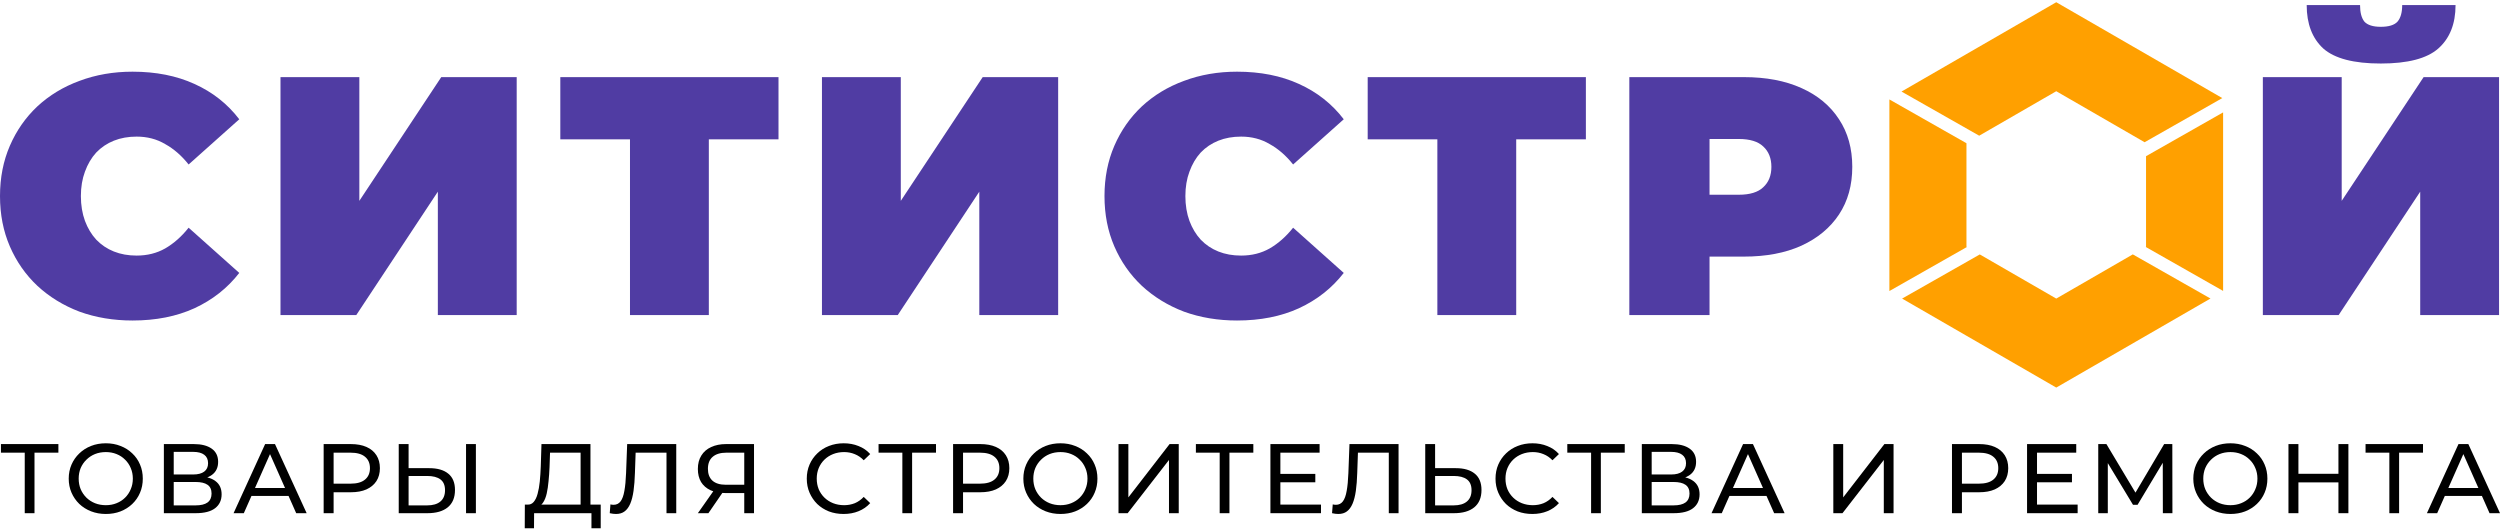 <?xml version="1.0" encoding="UTF-8"?> <svg xmlns="http://www.w3.org/2000/svg" width="721" height="153" viewBox="0 0 721 153" fill="none"><path d="M38.227 92.434C32.738 92.434 27.641 91.585 22.936 89.885C18.297 88.121 14.245 85.637 10.782 82.435C7.384 79.232 4.737 75.442 2.842 71.063C0.947 66.684 0 61.848 0 56.554C0 51.26 0.947 46.423 2.842 42.045C4.737 37.666 7.384 33.875 10.782 30.673C14.245 27.47 18.297 25.019 22.936 23.32C27.641 21.555 32.738 20.673 38.227 20.673C44.957 20.673 50.903 21.849 56.066 24.202C61.293 26.555 65.606 29.954 69.004 34.398L54.399 47.437C52.374 44.888 50.119 42.927 47.636 41.554C45.218 40.117 42.474 39.398 39.403 39.398C36.985 39.398 34.796 39.79 32.836 40.574C30.875 41.358 29.176 42.502 27.739 44.005C26.366 45.508 25.288 47.339 24.504 49.495C23.72 51.587 23.328 53.94 23.328 56.554C23.328 59.168 23.72 61.553 24.504 63.71C25.288 65.802 26.366 67.599 27.739 69.102C29.176 70.605 30.875 71.749 32.836 72.533C34.796 73.318 36.985 73.71 39.403 73.71C42.474 73.71 45.218 73.024 47.636 71.651C50.119 70.213 52.374 68.22 54.399 65.671L69.004 78.71C65.606 83.088 61.293 86.487 56.066 88.905C50.903 91.258 44.957 92.434 38.227 92.434Z" fill="#503CA3"></path><path d="M80.894 90.866V22.242H103.634V57.926L127.256 22.242H149.015V90.866H126.275V55.279L102.751 90.866H80.894Z" fill="#503CA3"></path><path d="M181.688 90.866V35.182L186.687 40.182H161.594V22.242H224.521V40.182H199.429L204.428 35.182V90.866H181.688Z" fill="#503CA3"></path><path d="M237.051 90.866V22.242H259.79V57.926L283.412 22.242H305.172V90.866H282.432V55.279L258.908 90.866H237.051Z" fill="#503CA3"></path><path d="M356.762 92.434C351.273 92.434 346.176 91.585 341.471 89.885C336.832 88.121 332.781 85.637 329.317 82.435C325.919 79.232 323.273 75.442 321.378 71.063C319.483 66.684 318.535 61.848 318.535 56.554C318.535 51.26 319.483 46.423 321.378 42.045C323.273 37.666 325.919 33.875 329.317 30.673C332.781 27.47 336.832 25.019 341.471 23.32C346.176 21.555 351.273 20.673 356.762 20.673C363.492 20.673 369.439 21.849 374.601 24.202C379.829 26.555 384.141 29.954 387.539 34.398L372.935 47.437C370.909 44.888 368.655 42.927 366.172 41.554C363.754 40.117 361.009 39.398 357.938 39.398C355.52 39.398 353.331 39.79 351.371 40.574C349.411 41.358 347.712 42.502 346.274 44.005C344.902 45.508 343.824 47.339 343.04 49.495C342.255 51.587 341.863 53.94 341.863 56.554C341.863 59.168 342.255 61.553 343.04 63.71C343.824 65.802 344.902 67.599 346.274 69.102C347.712 70.605 349.411 71.749 351.371 72.533C353.331 73.318 355.52 73.71 357.938 73.71C361.009 73.71 363.754 73.024 366.172 71.651C368.655 70.213 370.909 68.22 372.935 65.671L387.539 78.71C384.141 83.088 379.829 86.487 374.601 88.905C369.439 91.258 363.492 92.434 356.762 92.434Z" fill="#503CA3"></path><path d="M414.535 90.866V35.182L419.534 40.182H394.442V22.242H457.369V40.182H432.276L437.275 35.182V90.866H414.535Z" fill="#503CA3"></path><path d="M469.898 90.866V22.242H502.929C509.333 22.242 514.855 23.287 519.494 25.379C524.199 27.47 527.826 30.477 530.374 34.398C532.923 38.254 534.197 42.829 534.197 48.123C534.197 53.417 532.923 57.992 530.374 61.848C527.826 65.704 524.199 68.71 519.494 70.867C514.855 72.958 509.333 74.004 502.929 74.004H482.738L493.03 64.102V90.866H469.898ZM493.03 66.651L482.738 56.162H501.459C504.661 56.162 507.014 55.443 508.516 54.005C510.085 52.567 510.869 50.606 510.869 48.123C510.869 45.639 510.085 43.678 508.516 42.241C507.014 40.803 504.661 40.084 501.459 40.084H482.738L493.03 29.594V66.651Z" fill="#503CA3"></path><path d="M652.606 90.866V22.242H675.346V57.926L698.968 22.242H720.728V90.866H697.988V55.279L674.464 90.866H652.606ZM686.618 18.32C678.842 18.32 673.32 16.882 670.053 14.007C666.851 11.066 665.25 6.883 665.25 1.458H680.639C680.639 3.615 681.064 5.216 681.913 6.262C682.828 7.242 684.396 7.732 686.618 7.732C688.905 7.732 690.506 7.242 691.421 6.262C692.335 5.216 692.793 3.615 692.793 1.458H708.181C708.181 6.883 706.515 11.066 703.183 14.007C699.915 16.882 694.394 18.32 686.618 18.32Z" fill="#503CA3"></path><path d="M7.135 148.003V129.809L7.853 130.549H0.272V128.072H16.84V130.549H9.26L9.949 129.809V148.003H7.135Z" fill="black"></path><path d="M30.53 148.23C28.998 148.23 27.572 147.974 26.252 147.462C24.95 146.949 23.82 146.237 22.863 145.326C21.906 144.396 21.16 143.314 20.624 142.08C20.088 140.847 19.82 139.499 19.82 138.037C19.82 136.576 20.088 135.228 20.624 133.994C21.16 132.76 21.906 131.688 22.863 130.777C23.82 129.847 24.95 129.125 26.252 128.613C27.553 128.1 28.979 127.844 30.53 127.844C32.061 127.844 33.468 128.1 34.751 128.613C36.052 129.107 37.182 129.818 38.139 130.748C39.115 131.66 39.862 132.732 40.379 133.966C40.914 135.2 41.182 136.557 41.182 138.037C41.182 139.518 40.914 140.875 40.379 142.109C39.862 143.343 39.115 144.425 38.139 145.355C37.182 146.266 36.052 146.978 34.751 147.49C33.468 147.984 32.061 148.23 30.53 148.23ZM30.53 145.696C31.64 145.696 32.664 145.506 33.602 145.127C34.559 144.747 35.382 144.216 36.072 143.532C36.78 142.83 37.325 142.014 37.708 141.084C38.11 140.154 38.311 139.138 38.311 138.037C38.311 136.936 38.11 135.921 37.708 134.991C37.325 134.061 36.78 133.254 36.072 132.571C35.382 131.868 34.559 131.327 33.602 130.948C32.664 130.568 31.64 130.378 30.53 130.378C29.4 130.378 28.357 130.568 27.4 130.948C26.462 131.327 25.639 131.868 24.931 132.571C24.223 133.254 23.667 134.061 23.265 134.991C22.883 135.921 22.691 136.936 22.691 138.037C22.691 139.138 22.883 140.154 23.265 141.084C23.667 142.014 24.223 142.83 24.931 143.532C25.639 144.216 26.462 144.747 27.4 145.127C28.357 145.506 29.4 145.696 30.53 145.696Z" fill="black"></path><path d="M47.26 148.003V128.072H55.903C58.085 128.072 59.798 128.509 61.042 129.382C62.286 130.255 62.909 131.527 62.909 133.197C62.909 134.829 62.315 136.082 61.128 136.955C59.942 137.809 58.382 138.237 56.448 138.237L56.965 137.382C59.205 137.382 60.918 137.828 62.105 138.721C63.311 139.594 63.914 140.875 63.914 142.564C63.914 144.273 63.282 145.611 62.019 146.579C60.774 147.528 58.917 148.003 56.448 148.003H47.26ZM50.102 145.753H56.391C57.922 145.753 59.071 145.478 59.836 144.928C60.621 144.358 61.014 143.494 61.014 142.337C61.014 141.179 60.621 140.334 59.836 139.803C59.071 139.271 57.922 139.005 56.391 139.005H50.102V145.753ZM50.102 136.841H55.702C57.099 136.841 58.161 136.566 58.889 136.016C59.635 135.465 60.009 134.659 60.009 133.596C60.009 132.514 59.635 131.697 58.889 131.147C58.161 130.597 57.099 130.321 55.702 130.321H50.102V136.841Z" fill="black"></path><path d="M67.361 148.003L76.463 128.072H79.306L88.437 148.003H85.422L77.296 129.666H78.445L70.319 148.003H67.361ZM71.237 143.02L72.013 140.742H83.326L84.159 143.02H71.237Z" fill="black"></path><path d="M93.341 148.003V128.072H101.18C102.941 128.072 104.444 128.347 105.688 128.898C106.932 129.448 107.89 130.245 108.56 131.289C109.229 132.333 109.564 133.577 109.564 135.019C109.564 136.462 109.229 137.705 108.56 138.749C107.89 139.774 106.932 140.571 105.688 141.141C104.444 141.691 102.941 141.966 101.18 141.966H94.921L96.213 140.628V148.003H93.341ZM96.213 140.913L94.921 139.489H101.094C102.932 139.489 104.32 139.1 105.257 138.322C106.215 137.544 106.693 136.443 106.693 135.019C106.693 133.596 106.215 132.495 105.257 131.716C104.32 130.938 102.932 130.549 101.094 130.549H94.921L96.213 129.125V140.913Z" fill="black"></path><path d="M123.809 135.019C126.183 135.019 128.011 135.551 129.293 136.614C130.576 137.658 131.217 139.224 131.217 141.312C131.217 143.513 130.519 145.184 129.121 146.323C127.743 147.443 125.8 148.003 123.292 148.003H114.994V128.072H117.837V135.019H123.809ZM123.178 145.753C124.843 145.753 126.116 145.383 126.996 144.643C127.896 143.903 128.346 142.811 128.346 141.369C128.346 139.964 127.906 138.929 127.025 138.265C126.145 137.601 124.862 137.269 123.178 137.269H117.837V145.753H123.178ZM134.404 148.003V128.072H137.247V148.003H134.404Z" fill="black"></path><path d="M167.445 146.664V130.549H158.63L158.487 134.735C158.429 136.139 158.334 137.487 158.2 138.778C158.085 140.068 157.913 141.236 157.683 142.28C157.453 143.305 157.128 144.149 156.707 144.814C156.305 145.478 155.788 145.886 155.156 146.038L152.055 145.525C152.802 145.582 153.414 145.336 153.893 144.785C154.39 144.216 154.773 143.428 155.041 142.422C155.328 141.397 155.539 140.211 155.673 138.863C155.807 137.496 155.903 136.035 155.96 134.478L156.161 128.072H170.288V146.664H167.445ZM151.337 152.359L151.366 145.525H173.246V152.359H170.575V148.003H154.036L154.008 152.359H151.337Z" fill="black"></path><path d="M177.659 148.23C177.372 148.23 177.085 148.211 176.798 148.173C176.511 148.135 176.195 148.078 175.85 148.003L176.051 145.469C176.357 145.544 176.664 145.582 176.97 145.582C177.812 145.582 178.482 145.25 178.98 144.586C179.478 143.922 179.841 142.916 180.071 141.568C180.32 140.22 180.483 138.521 180.559 136.471L180.875 128.072H195.031V148.003H192.217V129.809L192.906 130.549H182.713L183.344 129.78L183.115 136.386C183.057 138.36 182.923 140.087 182.713 141.568C182.502 143.048 182.186 144.282 181.765 145.269C181.344 146.256 180.798 146.997 180.128 147.49C179.478 147.984 178.655 148.23 177.659 148.23Z" fill="black"></path><path d="M214.643 148.003V141.511L215.39 142.194H209.101C207.474 142.194 206.067 141.919 204.881 141.369C203.713 140.818 202.813 140.03 202.181 139.005C201.569 137.961 201.263 136.709 201.263 135.247C201.263 133.728 201.598 132.438 202.268 131.375C202.938 130.293 203.885 129.477 205.11 128.926C206.335 128.357 207.761 128.072 209.389 128.072H217.457V148.003H214.643ZM201.263 148.003L206.23 140.941H209.159L204.306 148.003H201.263ZM214.643 140.6V129.723L215.39 130.549H209.503C207.781 130.549 206.46 130.948 205.541 131.745C204.622 132.523 204.163 133.681 204.163 135.219C204.163 136.68 204.593 137.81 205.455 138.607C206.335 139.404 207.627 139.803 209.331 139.803H215.39L214.643 140.6Z" fill="black"></path><path d="M243.299 148.23C241.768 148.23 240.351 147.984 239.049 147.49C237.767 146.978 236.647 146.266 235.69 145.355C234.752 144.425 234.015 143.343 233.479 142.109C232.943 140.875 232.675 139.518 232.675 138.037C232.675 136.557 232.943 135.2 233.479 133.966C234.015 132.732 234.762 131.66 235.719 130.748C236.676 129.818 237.796 129.107 239.078 128.613C240.38 128.1 241.796 127.844 243.328 127.844C244.878 127.844 246.304 128.11 247.606 128.641C248.927 129.154 250.047 129.923 250.965 130.948L249.099 132.741C248.333 131.944 247.472 131.356 246.515 130.976C245.558 130.578 244.534 130.378 243.443 130.378C242.313 130.378 241.26 130.568 240.284 130.948C239.327 131.327 238.494 131.859 237.786 132.542C237.078 133.225 236.523 134.042 236.121 134.991C235.738 135.921 235.546 136.936 235.546 138.037C235.546 139.138 235.738 140.163 236.121 141.112C236.523 142.042 237.078 142.849 237.786 143.532C238.494 144.216 239.327 144.747 240.284 145.127C241.26 145.506 242.313 145.696 243.443 145.696C244.534 145.696 245.558 145.506 246.515 145.127C247.472 144.728 248.333 144.121 249.099 143.305L250.965 145.098C250.047 146.123 248.927 146.902 247.606 147.433C246.304 147.965 244.869 148.23 243.299 148.23Z" fill="black"></path><path d="M260.239 148.003V129.809L260.957 130.549H253.376V128.072H269.944V130.549H262.364L263.053 129.809V148.003H260.239Z" fill="black"></path><path d="M274.869 148.003V128.072H282.708C284.469 128.072 285.972 128.347 287.216 128.898C288.46 129.448 289.417 130.245 290.087 131.289C290.757 132.333 291.092 133.577 291.092 135.019C291.092 136.462 290.757 137.705 290.087 138.749C289.417 139.774 288.46 140.571 287.216 141.141C285.972 141.691 284.469 141.966 282.708 141.966H276.449L277.741 140.628V148.003H274.869ZM277.741 140.913L276.449 139.489H282.622C284.46 139.489 285.847 139.1 286.785 138.322C287.742 137.544 288.221 136.443 288.221 135.019C288.221 133.596 287.742 132.495 286.785 131.716C285.847 130.938 284.46 130.549 282.622 130.549H276.449L277.741 129.125V140.913Z" fill="black"></path><path d="M305.847 148.23C304.316 148.23 302.89 147.974 301.569 147.462C300.267 146.949 299.138 146.237 298.181 145.326C297.224 144.396 296.477 143.314 295.941 142.08C295.405 140.847 295.137 139.499 295.137 138.037C295.137 136.576 295.405 135.228 295.941 133.994C296.477 132.76 297.224 131.688 298.181 130.777C299.138 129.847 300.267 129.125 301.569 128.613C302.871 128.1 304.297 127.844 305.847 127.844C307.379 127.844 308.786 128.1 310.068 128.613C311.37 129.107 312.499 129.818 313.456 130.748C314.433 131.66 315.179 132.732 315.696 133.966C316.232 135.2 316.5 136.557 316.5 138.037C316.5 139.518 316.232 140.875 315.696 142.109C315.179 143.343 314.433 144.425 313.456 145.355C312.499 146.266 311.37 146.978 310.068 147.49C308.786 147.984 307.379 148.23 305.847 148.23ZM305.847 145.696C306.957 145.696 307.982 145.506 308.92 145.127C309.877 144.747 310.7 144.216 311.389 143.532C312.097 142.83 312.643 142.014 313.026 141.084C313.428 140.154 313.629 139.138 313.629 138.037C313.629 136.936 313.428 135.921 313.026 134.991C312.643 134.061 312.097 133.254 311.389 132.571C310.7 131.868 309.877 131.327 308.92 130.948C307.982 130.568 306.957 130.378 305.847 130.378C304.718 130.378 303.675 130.568 302.717 130.948C301.78 131.327 300.956 131.868 300.248 132.571C299.54 133.254 298.985 134.061 298.583 134.991C298.2 135.921 298.009 136.936 298.009 138.037C298.009 139.138 298.2 140.154 298.583 141.084C298.985 142.014 299.54 142.83 300.248 143.532C300.956 144.216 301.78 144.747 302.717 145.127C303.675 145.506 304.718 145.696 305.847 145.696Z" fill="black"></path><path d="M322.577 148.003V128.072H325.42V143.447L337.307 128.072H339.949V148.003H337.135V132.656L325.219 148.003H322.577Z" fill="black"></path><path d="M351.757 148.003V129.809L352.475 130.549H344.894V128.072H361.462V130.549H353.882L354.571 129.809V148.003H351.757Z" fill="black"></path><path d="M369 136.671H379.337V139.091H369V136.671ZM369.259 145.525H380.974V148.003H366.388V128.072H380.572V130.549H369.259V145.525Z" fill="black"></path><path d="M385.971 148.23C385.684 148.23 385.397 148.211 385.11 148.173C384.823 148.135 384.507 148.078 384.162 148.003L384.363 145.469C384.67 145.544 384.976 145.582 385.282 145.582C386.124 145.582 386.794 145.25 387.292 144.586C387.79 143.922 388.153 142.916 388.383 141.568C388.632 140.22 388.795 138.521 388.871 136.471L389.187 128.072H403.343V148.003H400.529V129.809L401.218 130.549H391.025L391.656 129.78L391.427 136.386C391.369 138.36 391.235 140.087 391.025 141.568C390.814 143.048 390.498 144.282 390.077 145.269C389.656 146.256 389.111 146.997 388.441 147.49C387.79 147.984 386.967 148.23 385.971 148.23Z" fill="black"></path><path d="M419.854 135.019C422.228 135.019 424.056 135.551 425.338 136.614C426.621 137.658 427.262 139.224 427.262 141.312C427.262 143.513 426.563 145.184 425.166 146.323C423.788 147.443 421.845 148.003 419.337 148.003H411.039V128.072H413.882V135.019H419.854ZM419.222 145.753C420.888 145.753 422.161 145.383 423.041 144.643C423.941 143.903 424.391 142.811 424.391 141.369C424.391 139.964 423.951 138.929 423.07 138.265C422.189 137.601 420.907 137.269 419.222 137.269H413.882V145.753H419.222Z" fill="black"></path><path d="M441.932 148.23C440.4 148.23 438.984 147.984 437.682 147.49C436.399 146.978 435.28 146.266 434.322 145.355C433.385 144.425 432.648 143.343 432.112 142.109C431.576 140.875 431.308 139.518 431.308 138.037C431.308 136.557 431.576 135.2 432.112 133.966C432.648 132.732 433.394 131.66 434.351 130.748C435.308 129.818 436.428 129.107 437.711 128.613C439.012 128.1 440.429 127.844 441.96 127.844C443.511 127.844 444.937 128.11 446.239 128.641C447.559 129.154 448.679 129.923 449.598 130.948L447.732 132.741C446.966 131.944 446.105 131.356 445.147 130.976C444.19 130.578 443.166 130.378 442.075 130.378C440.946 130.378 439.893 130.568 438.917 130.948C437.96 131.327 437.127 131.859 436.419 132.542C435.71 133.225 435.155 134.042 434.753 134.991C434.37 135.921 434.179 136.936 434.179 138.037C434.179 139.138 434.37 140.163 434.753 141.112C435.155 142.042 435.71 142.849 436.419 143.532C437.127 144.216 437.96 144.747 438.917 145.127C439.893 145.506 440.946 145.696 442.075 145.696C443.166 145.696 444.19 145.506 445.147 145.127C446.105 144.728 446.966 144.121 447.732 143.305L449.598 145.098C448.679 146.123 447.559 146.902 446.239 147.433C444.937 147.965 443.501 148.23 441.932 148.23Z" fill="black"></path><path d="M458.871 148.003V129.809L459.589 130.549H452.009V128.072H468.576V130.549H460.996L461.685 129.809V148.003H458.871Z" fill="black"></path><path d="M473.502 148.003V128.072H482.145C484.327 128.072 486.04 128.509 487.284 129.382C488.529 130.255 489.151 131.527 489.151 133.197C489.151 134.829 488.557 136.082 487.37 136.955C486.184 137.809 484.624 138.237 482.69 138.237L483.207 137.382C485.447 137.382 487.16 137.828 488.347 138.721C489.553 139.594 490.156 140.875 490.156 142.564C490.156 144.273 489.524 145.611 488.261 146.579C487.016 147.528 485.16 148.003 482.69 148.003H473.502ZM476.344 145.753H482.633C484.164 145.753 485.313 145.478 486.078 144.928C486.863 144.358 487.256 143.494 487.256 142.337C487.256 141.179 486.863 140.334 486.078 139.803C485.313 139.271 484.164 139.005 482.633 139.005H476.344V145.753ZM476.344 136.841H481.944C483.341 136.841 484.403 136.566 485.131 136.016C485.877 135.465 486.251 134.659 486.251 133.596C486.251 132.514 485.877 131.697 485.131 131.147C484.403 130.597 483.341 130.321 481.944 130.321H476.344V136.841Z" fill="black"></path><path d="M493.603 148.003L502.705 128.072H505.548L514.679 148.003H511.664L503.538 129.666H504.687L496.561 148.003H493.603ZM497.48 143.02L498.255 140.742H509.568L510.401 143.02H497.48Z" fill="black"></path><path d="M528.73 148.003V128.072H531.573V143.447L543.46 128.072H546.102V148.003H543.288V132.656L531.372 148.003H528.73Z" fill="black"></path><path d="M562.951 148.003V128.072H570.789C572.551 128.072 574.053 128.347 575.297 128.898C576.542 129.448 577.499 130.245 578.169 131.289C578.839 132.333 579.174 133.577 579.174 135.019C579.174 136.462 578.839 137.705 578.169 138.749C577.499 139.774 576.542 140.571 575.297 141.141C574.053 141.691 572.551 141.966 570.789 141.966H564.53L565.822 140.628V148.003H562.951ZM565.822 140.913L564.53 139.489H570.703C572.541 139.489 573.929 139.1 574.867 138.322C575.824 137.544 576.302 136.443 576.302 135.019C576.302 133.596 575.824 132.495 574.867 131.716C573.929 130.938 572.541 130.549 570.703 130.549H564.53L565.822 129.125V140.913Z" fill="black"></path><path d="M587.216 136.671H597.553V139.091H587.216V136.671ZM587.475 145.525H599.19V148.003H584.604V128.072H598.788V130.549H587.475V145.525Z" fill="black"></path><path d="M605.135 148.003V128.072H607.489L616.505 143.134H615.242L624.143 128.072H626.497L626.526 148.003H623.77L623.741 132.371H624.401L616.476 145.582H615.156L607.173 132.371H607.891V148.003H605.135Z" fill="black"></path><path d="M643.263 148.23C641.732 148.23 640.305 147.974 638.985 147.462C637.683 146.949 636.554 146.237 635.596 145.326C634.639 144.396 633.893 143.314 633.357 142.08C632.821 140.847 632.553 139.499 632.553 138.037C632.553 136.576 632.821 135.228 633.357 133.994C633.893 132.76 634.639 131.688 635.596 130.777C636.554 129.847 637.683 129.125 638.985 128.613C640.286 128.1 641.712 127.844 643.263 127.844C644.794 127.844 646.201 128.1 647.484 128.613C648.785 129.107 649.915 129.818 650.872 130.748C651.848 131.66 652.595 132.732 653.112 133.966C653.648 135.2 653.916 136.557 653.916 138.037C653.916 139.518 653.648 140.875 653.112 142.109C652.595 143.343 651.848 144.425 650.872 145.355C649.915 146.266 648.785 146.978 647.484 147.49C646.201 147.984 644.794 148.23 643.263 148.23ZM643.263 145.696C644.373 145.696 645.397 145.506 646.335 145.127C647.292 144.747 648.115 144.216 648.805 143.532C649.513 142.83 650.058 142.014 650.441 141.084C650.843 140.154 651.044 139.138 651.044 138.037C651.044 136.936 650.843 135.921 650.441 134.991C650.058 134.061 649.513 133.254 648.805 132.571C648.115 131.868 647.292 131.327 646.335 130.948C645.397 130.568 644.373 130.378 643.263 130.378C642.134 130.378 641.09 130.568 640.133 130.948C639.195 131.327 638.372 131.868 637.664 132.571C636.956 133.254 636.4 134.061 635.998 134.991C635.616 135.921 635.424 136.936 635.424 138.037C635.424 139.138 635.616 140.154 635.998 141.084C636.4 142.014 636.956 142.83 637.664 143.532C638.372 144.216 639.195 144.747 640.133 145.127C641.09 145.506 642.134 145.696 643.263 145.696Z" fill="black"></path><path d="M674.407 128.072H677.278V148.003H674.407V128.072ZM662.864 148.003H659.993V128.072H662.864V148.003ZM674.665 139.119H662.577V136.642H674.665V139.119Z" fill="black"></path><path d="M689.089 148.003V129.809L689.806 130.549H682.226V128.072H698.794V130.549H691.213L691.902 129.809V148.003H689.089Z" fill="black"></path><path d="M699.924 148.003L709.027 128.072H711.869L721 148.003H717.985L709.859 129.666H711.008L702.882 148.003H699.924ZM703.801 143.02L704.576 140.742H715.889L716.722 143.02H703.801Z" fill="black"></path><path d="M567.126 41.308L544.899 28.678V83.933L567.251 71.232L567.126 71.16V41.308Z" fill="#FFA000"></path><path d="M593.022 111.776L548.566 86.11L570.97 73.379L593.022 86.111L615.1 73.364L637.504 86.094L593.022 111.776Z" fill="#FFA000"></path><path d="M641.145 83.902V32.414L618.918 45.044V71.16L618.82 71.216L641.145 83.902Z" fill="#FFA000"></path><path d="M548.397 26.405L593.022 0.641L640.907 28.288L618.504 41.019L593.022 26.307L570.801 39.136L548.397 26.405Z" fill="#FFA000"></path></svg> 